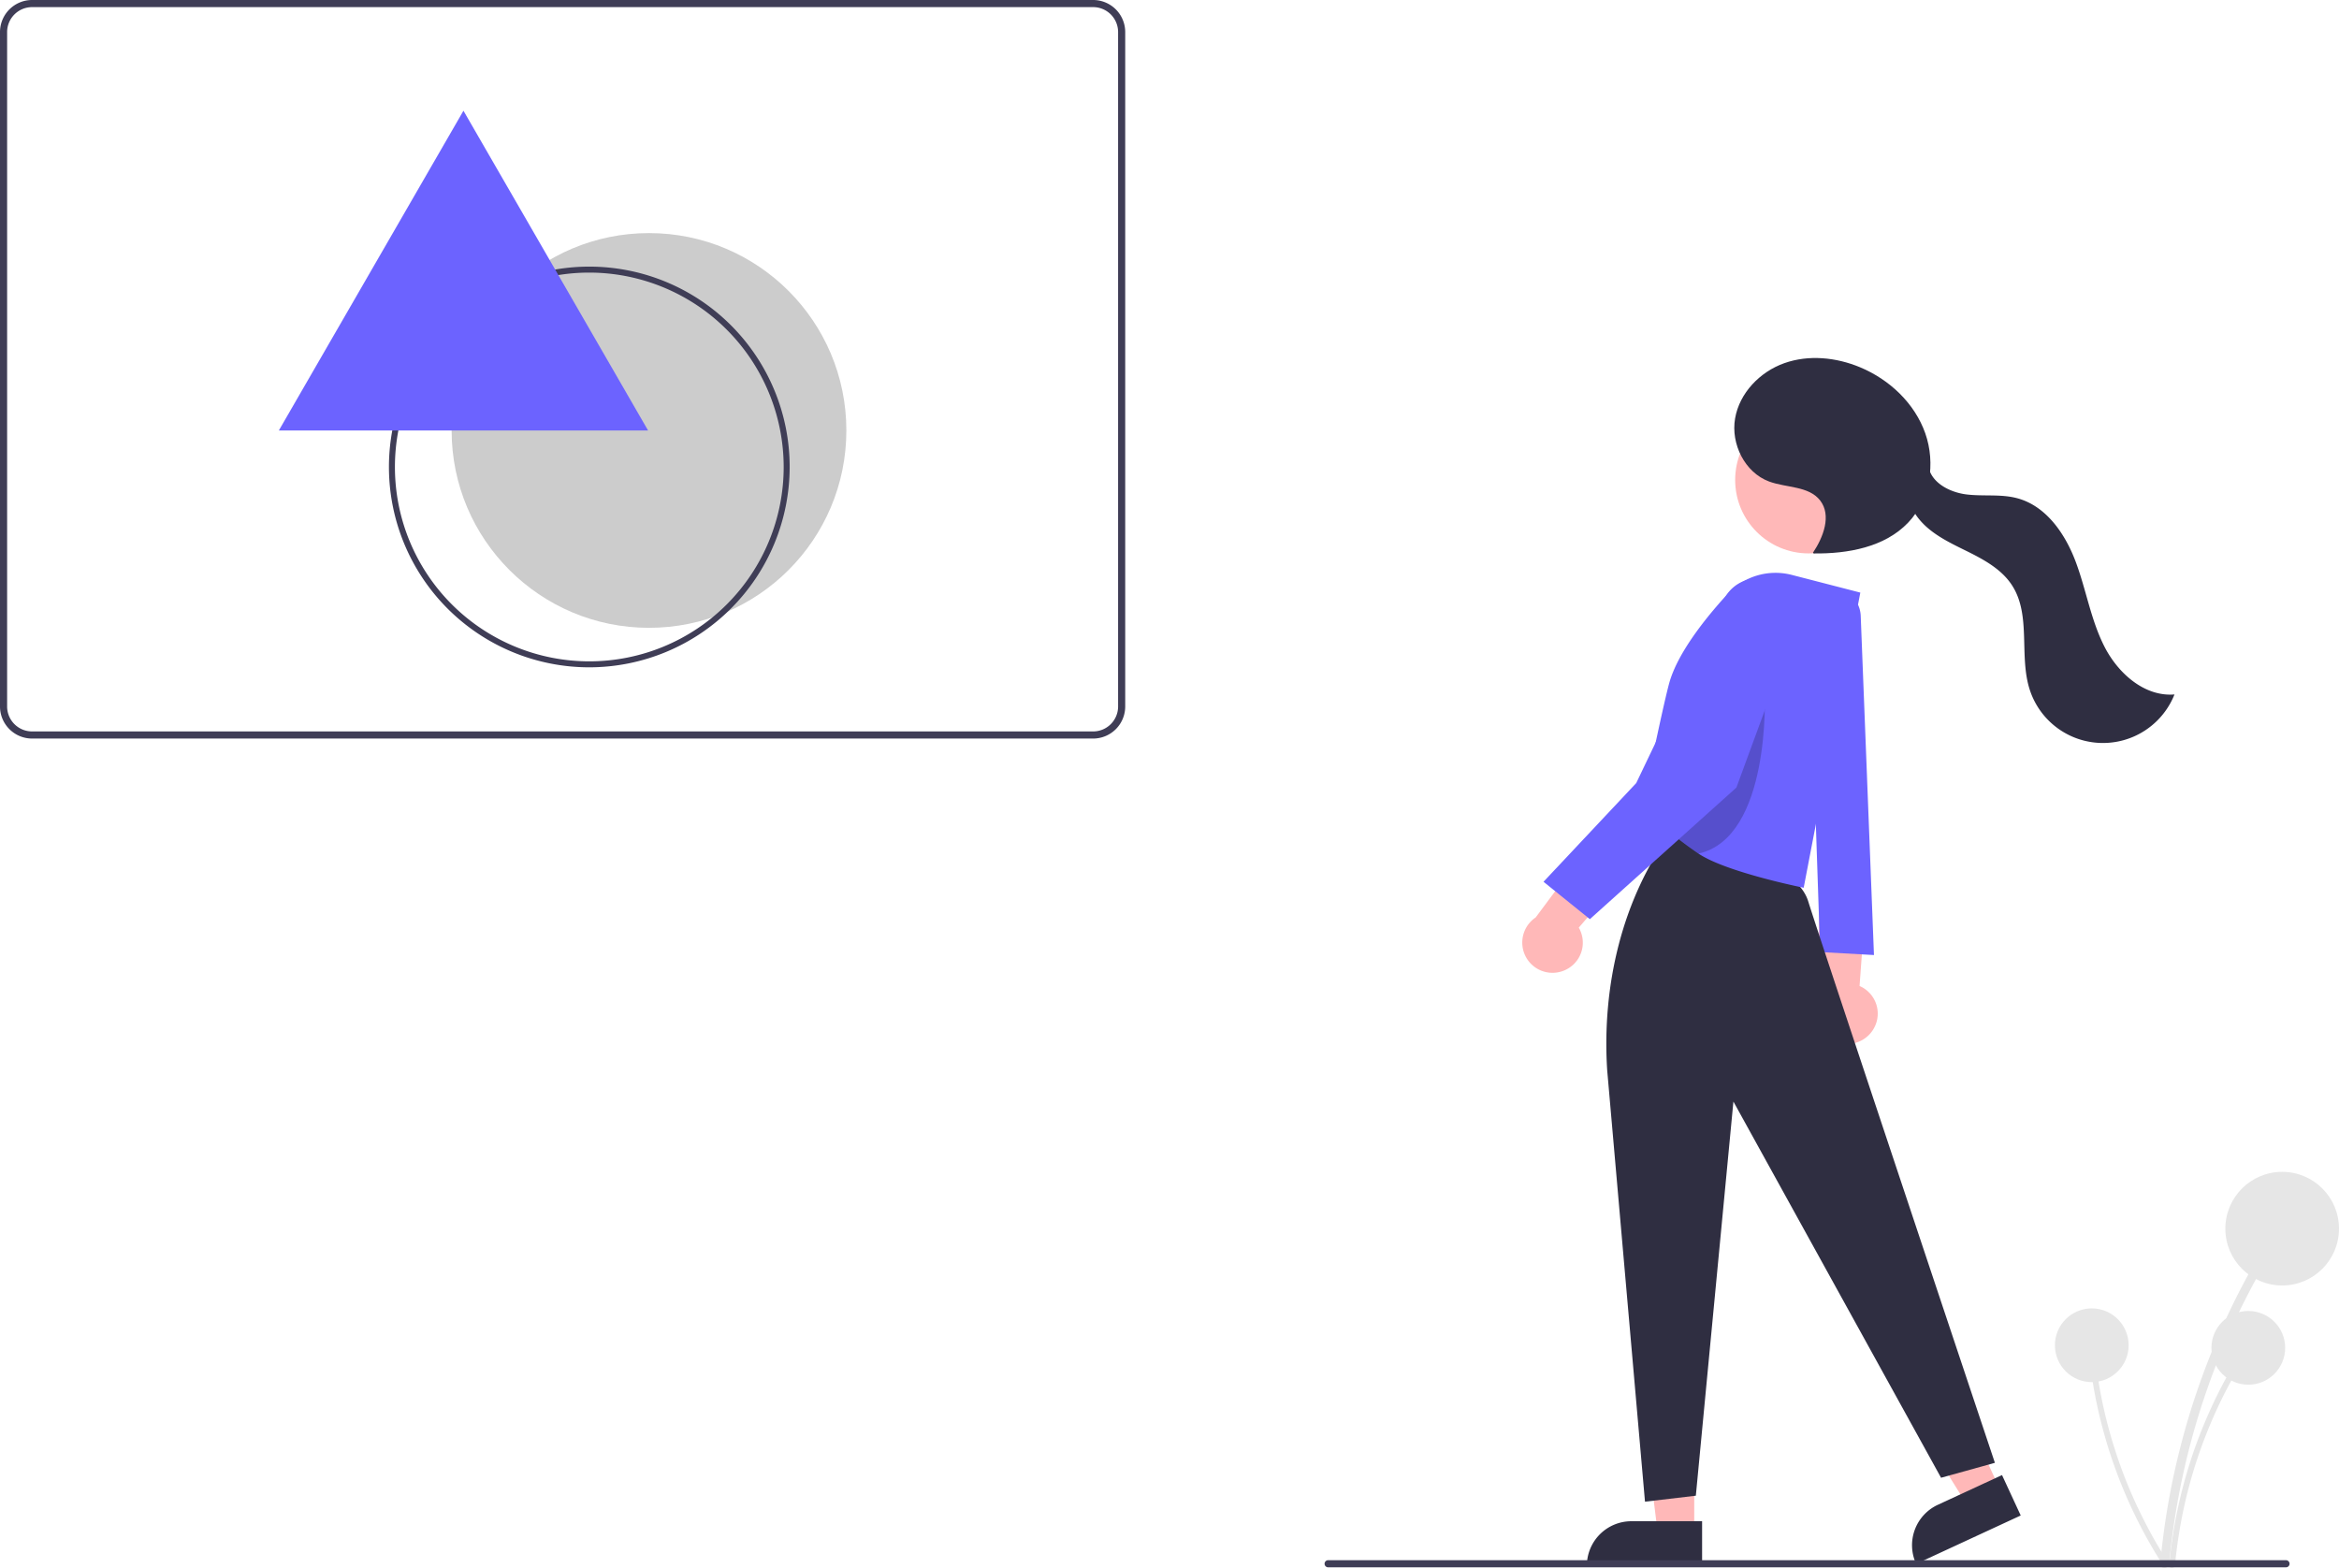 <svg data-name="Layer 1" xmlns="http://www.w3.org/2000/svg" width="782.128" height="524.326"><path d="M365.54 246.97H10.716A10.728 10.728 0 010 236.256V10.716A10.728 10.728 0 0110.716 0H365.54a10.728 10.728 0 0110.716 10.716v225.539a10.728 10.728 0 01-10.716 10.716zM10.716 2.382a8.345 8.345 0 00-8.335 8.335v225.539a8.345 8.345 0 008.335 8.335H365.54a8.345 8.345 0 008.335-8.335V10.716a8.345 8.345 0 00-8.335-8.335z" fill="#3f3d56"/><circle cx="217.012" cy="143.945" r="65.998" fill="#ccc"/><path d="M725.35 522.89a246.302 246.302 0 0120.384-77.735q4.601-10.278 10.128-20.103c.947-1.685-1.644-3.2-2.59-1.514a249.707 249.707 0 00-27.786 76.655q-2.087 11.269-3.136 22.696c-.178 1.922 2.823 1.91 3 0z" fill="#e6e6e6"/><circle cx="763.128" cy="410.863" r="19" fill="#e6e6e6"/><path d="M727.293 523.394a159.788 159.788 0 0113.225-50.43q2.985-6.668 6.57-13.042a.974.974 0 00-1.68-.982 161.997 161.997 0 00-18.027 49.73q-1.353 7.31-2.034 14.724c-.115 1.247 1.832 1.239 1.946 0z" fill="#e6e6e6"/><circle cx="751.802" cy="450.717" r="12.326" fill="#e6e6e6"/><path d="M724.837 522.23a159.787 159.787 0 01-20.59-47.897q-1.748-7.093-2.841-14.324a.974.974 0 00-1.93.26 161.997 161.997 0 0016.374 50.298q3.43 6.596 7.452 12.86c.676 1.055 2.206-.15 1.535-1.196z" fill="#e6e6e6"/><circle cx="699.461" cy="449.852" r="12.326" fill="#e6e6e6"/><path d="M626.228 344.491a10.056 10.056 0 00-4.417-14.773l2.59-35.64-16.202 9.072.024 32.454a10.11 10.11 0 0018.005 8.887z" fill="#ffb8b8"/><path d="M622.198 205.945l4.43 113.418-18-1-4-119 3.796-1.786a9.665 9.665 0 0113.774 8.368z" fill="#6c63ff"/><path fill="#ffb8b8" d="M566.53 512.201h-12.259l-5.833-47.288h18.094l-.002 47.288z"/><path d="M545.513 508.698h23.644v14.887h-38.53a14.887 14.887 0 0114.886-14.887z" fill="#2f2e41"/><path fill="#ffb8b8" d="M668.533 497.55l-11.125 5.15-25.161-40.461 16.421-7.602 19.865 42.913z"/><path d="M647.99 503.2l21.456-9.933 6.254 13.51-34.966 16.187a14.887 14.887 0 017.256-19.764zM537.42 357.874l12.644 144.289 17-2 12.564-131.8 69.436 125.8 18-5s-57.936-173.3-62.436-187.8c-4.933-15.895-44-22-44-22l-1.5-1.5c-16.787 22.598-23.51 51.919-21.708 80.011z" fill="#2f2e41"/><circle cx="604.777" cy="160.498" r="24.561" fill="#ffb8b8"/><path d="M622.064 198.163l-18.936 98.7s-25.94-5.18-35.18-11.42c-3.66-2.48-6.98-5.04-9.78-7.36a121.272 121.272 0 01-9.04-8.22s6.64-32.61 9.01-41.34c2.752-10.112 12.193-21.89 19.547-29.917a21.745 21.745 0 0121.474-6.356z" fill="#6c63ff"/><path d="M567.948 285.443c-3.66-2.48-6.98-5.04-9.78-7.36 1.01-14.94 23.02-46.22 31.94-46.22 0 0 2.11 48.21-22.16 53.58z" opacity=".2"/><path d="M522.644 324.68a10.056 10.056 0 005.277-14.488l23.359-27.043-18.414-2.397-19.36 26.048a10.11 10.11 0 009.138 17.88z" fill="#ffb8b8"/><path d="M587.95 193.388a16.322 16.322 0 00-3.026.347 12.495 12.495 0 00-8.918 7.8l-28.878 60.328-31 33 15.5 12.5 49-44 19.576-53.281a12.754 12.754 0 00-12.254-16.694z" fill="#6c63ff"/><path d="M606.231 184.833c3.496-5.233 6.254-12.488 2.406-17.466-3.8-4.914-11.292-4.19-17.11-6.365-8.105-3.028-12.805-12.55-11.34-21.075s8.311-15.595 16.465-18.487 17.348-1.951 25.333 1.379c9.83 4.1 18.261 12.03 21.797 22.076s1.646 22.108-5.69 29.83c-7.863 8.278-20.205 10.484-31.622 10.35" fill="#2f2e41"/><path d="M644.8 155.873c1 5.591 7.134 8.767 12.77 9.464s11.468-.197 16.956 1.27c9.674 2.584 16.055 11.888 19.567 21.265s5.07 19.498 9.632 28.412 13.41 16.77 23.39 15.937a25.732 25.732 0 01-48.395-1.57c-3.666-11.316.542-24.812-5.868-34.833-3.548-5.545-9.673-8.806-15.58-11.713s-12.105-5.889-16.065-11.147-4.752-13.563.128-17.98" fill="#2f2e41"/><path d="M764.403 524.11H444.11a1.19 1.19 0 110-2.38h320.294a1.19 1.19 0 110 2.38zM197.053 223.152a66.998 66.998 0 1166.999-66.998 67.074 67.074 0 01-66.999 66.998zm0-131.996a64.998 64.998 0 1064.999 64.998 65.072 65.072 0 00-64.999-64.998z" fill="#3f3d56"/><path fill="#6c63ff" d="M154.974 37.028L93.245 143.945h123.458L154.974 37.028 93.245 143.945h123.458L154.974 37.028z"/></svg>